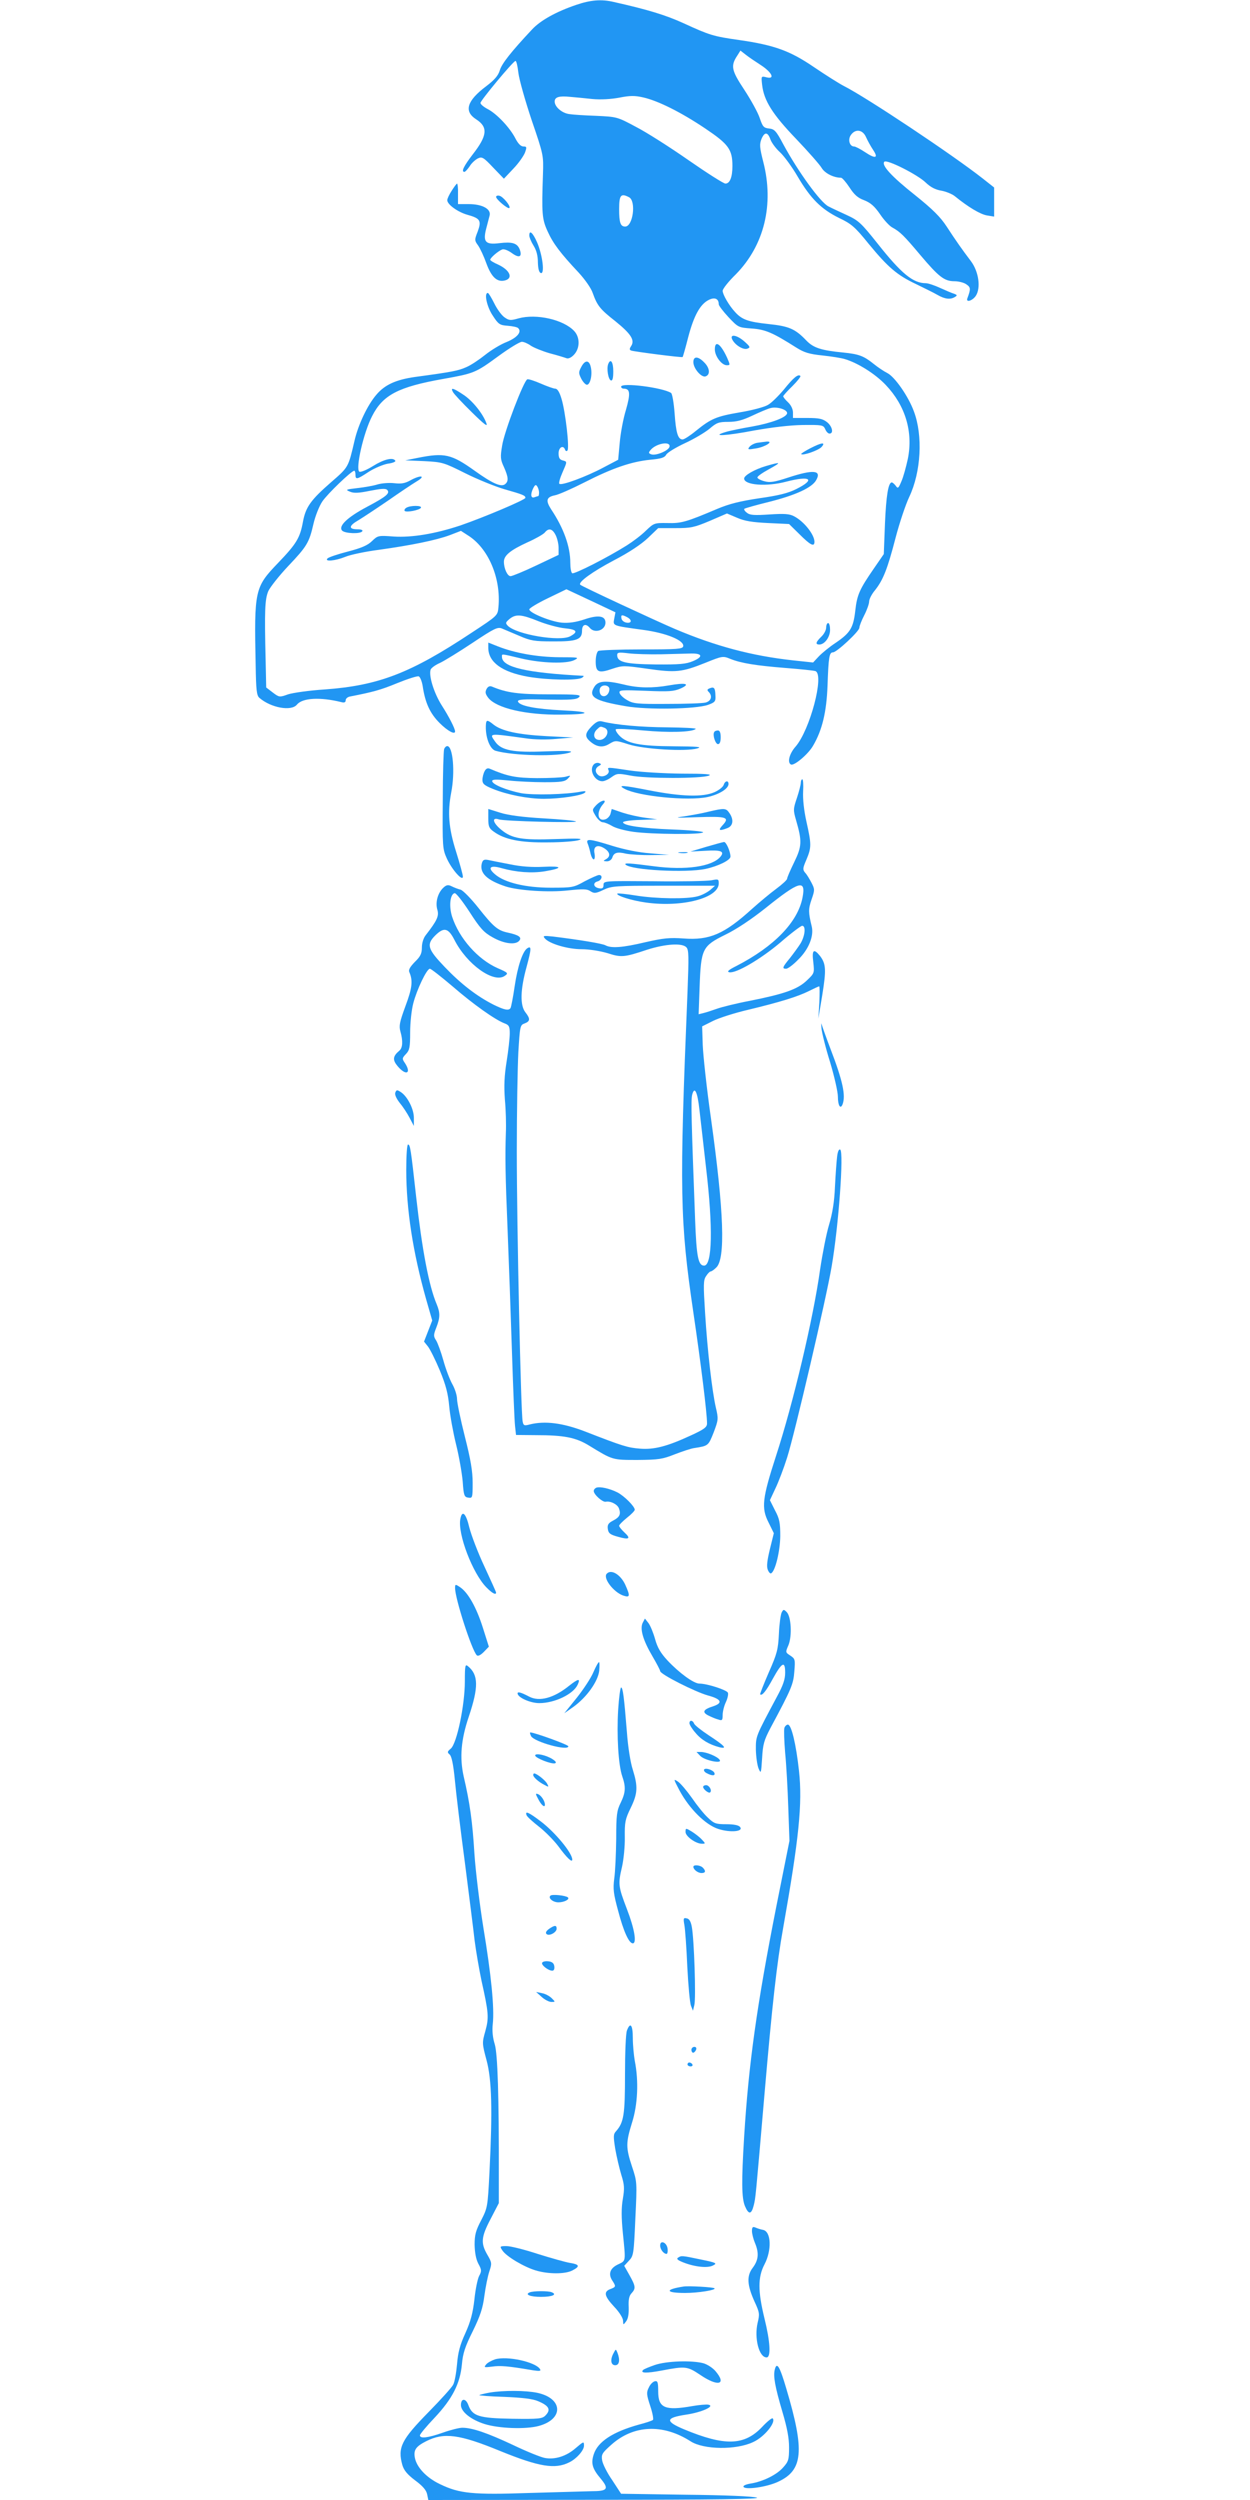 <?xml version="1.0" standalone="no"?>
<!DOCTYPE svg PUBLIC "-//W3C//DTD SVG 20010904//EN"
 "http://www.w3.org/TR/2001/REC-SVG-20010904/DTD/svg10.dtd">
<svg version="1.0" xmlns="http://www.w3.org/2000/svg"
 width="640pt" height="1280pt" viewBox="0 0 640 1280"
 preserveAspectRatio="xMidYMid meet">
<g transform="translate(0,1280) scale(0.1,-0.1)"
fill="#2196f3" stroke="none">
<path d="M2950 12775 c-103 -35 -184 -80 -227 -127 -106 -113 -154 -174 -164
-208 -8 -27 -27 -49 -69 -81 -100 -75 -116 -129 -52 -170 62 -40 57 -84 -18
-180 -46 -60 -60 -89 -42 -89 4 0 16 13 27 29 10 17 30 34 42 40 21 10 29 5
78 -47 l55 -57 49 52 c27 28 53 66 59 82 10 28 9 31 -8 31 -13 0 -27 14 -41
41 -28 55 -95 126 -141 150 -21 11 -38 25 -38 32 0 12 164 210 179 215 5 1 11
-26 15 -60 4 -35 35 -144 68 -243 61 -178 61 -181 58 -275 -7 -204 -5 -232 24
-295 28 -62 65 -111 159 -211 32 -35 64 -80 72 -105 23 -64 37 -82 116 -144
79 -64 100 -96 81 -126 -10 -15 -10 -20 0 -24 20 -6 260 -37 263 -33 2 2 15
48 29 103 29 110 61 167 104 189 31 16 52 7 52 -22 0 -7 23 -37 50 -66 50 -53
51 -53 119 -58 70 -5 107 -21 227 -97 41 -26 67 -34 135 -41 46 -5 98 -13 116
-19 66 -20 154 -75 208 -132 101 -106 141 -241 113 -379 -9 -41 -23 -93 -33
-115 -15 -36 -18 -38 -29 -22 -7 9 -16 17 -20 17 -18 0 -29 -69 -35 -211 l-6
-156 -51 -74 c-73 -106 -86 -134 -95 -216 -10 -87 -25 -113 -100 -164 -32 -21
-71 -53 -87 -70 l-29 -31 -103 11 c-210 23 -395 72 -605 161 -96 41 -477 218
-484 226 -13 13 64 68 172 125 79 41 140 82 175 115 l52 50 88 0 c79 0 95 3
176 37 l88 38 52 -22 c39 -17 77 -23 159 -27 l107 -5 54 -53 c55 -55 76 -66
76 -38 0 37 -54 105 -105 131 -23 12 -48 14 -125 9 -75 -5 -100 -4 -115 8 -11
8 -17 17 -14 21 4 3 60 19 125 35 136 34 222 73 243 112 29 51 -15 55 -143 13
-70 -23 -94 -27 -122 -19 -20 5 -36 14 -36 19 -1 6 25 24 58 42 67 37 65 40
-14 17 -58 -17 -112 -48 -112 -64 0 -34 115 -43 216 -16 124 32 151 12 51 -38
-42 -21 -90 -33 -189 -47 -99 -15 -153 -28 -217 -55 -158 -67 -183 -74 -254
-72 -67 1 -69 0 -110 -39 -23 -23 -67 -56 -97 -75 -100 -63 -270 -149 -280
-143 -6 3 -10 27 -10 53 0 84 -34 178 -98 274 -29 45 -25 63 19 72 18 3 86 33
151 66 145 74 240 106 336 116 57 5 75 11 83 26 6 11 49 37 96 59 46 21 103
55 126 74 36 31 47 35 96 35 42 0 72 8 121 31 36 17 78 35 93 39 32 10 87 -6
87 -25 0 -21 -79 -51 -180 -69 -52 -9 -113 -21 -135 -28 -80 -24 1 -20 147 8
90 16 182 27 248 28 100 1 105 0 115 -21 5 -13 15 -23 22 -23 23 0 14 38 -13
59 -22 17 -41 21 -100 21 l-74 0 0 28 c0 17 -10 38 -25 52 -14 13 -25 27 -25
31 0 3 21 27 47 52 26 26 44 49 41 52 -11 12 -36 -9 -85 -70 -27 -32 -63 -68
-81 -78 -18 -11 -82 -28 -143 -38 -122 -21 -148 -32 -226 -95 -29 -24 -60 -44
-68 -44 -24 0 -34 33 -41 134 -4 53 -12 100 -18 104 -43 28 -256 55 -256 32 0
-5 6 -10 14 -10 32 0 35 -24 11 -108 -14 -45 -28 -121 -32 -169 l-8 -87 -76
-40 c-86 -46 -215 -94 -225 -83 -4 3 3 29 15 56 26 60 26 57 1 64 -15 4 -20
14 -20 36 0 31 24 44 33 19 2 -7 8 -10 12 -5 12 10 -10 200 -30 265 -10 34
-21 52 -32 52 -8 0 -42 12 -74 26 -32 14 -63 24 -69 22 -18 -6 -118 -267 -129
-339 -10 -59 -9 -72 9 -110 23 -52 25 -73 6 -88 -20 -16 -64 3 -156 69 -119
85 -154 93 -290 66 l-65 -13 97 -4 c94 -5 100 -7 210 -62 62 -31 153 -68 201
-82 95 -27 107 -32 107 -44 0 -10 -213 -100 -332 -141 -129 -43 -248 -63 -343
-57 -78 6 -81 5 -110 -23 -22 -22 -55 -36 -124 -54 -51 -13 -98 -29 -104 -35
-18 -18 39 -13 91 8 26 11 103 27 172 36 165 23 293 49 363 75 l57 22 34 -22
c106 -65 172 -220 158 -369 -4 -43 -4 -43 -138 -131 -312 -207 -476 -270 -752
-290 -78 -5 -162 -17 -187 -25 -44 -16 -46 -15 -78 9 l-34 26 -3 142 c-6 252
-4 310 14 352 10 21 55 78 101 127 97 102 108 121 130 217 9 39 29 90 45 114
26 39 150 158 164 158 3 0 6 -9 6 -20 0 -27 7 -26 69 15 30 19 74 37 97 41 24
3 41 10 38 15 -11 19 -58 8 -114 -27 -32 -20 -64 -33 -70 -29 -21 13 21 199
65 284 55 109 134 150 365 191 157 28 165 31 281 116 56 41 110 74 121 74 10
0 31 -9 46 -20 15 -10 59 -28 97 -39 39 -10 77 -22 85 -25 10 -4 25 3 39 18
31 33 31 89 1 121 -55 59 -194 90 -285 65 -42 -12 -49 -11 -73 6 -15 11 -38
43 -52 72 -14 28 -28 51 -32 52 -21 1 -5 -72 25 -116 29 -45 36 -49 77 -52 25
-2 49 -7 53 -12 20 -19 -5 -49 -59 -71 -31 -12 -80 -42 -110 -66 -30 -24 -73
-53 -97 -63 -41 -18 -69 -24 -262 -50 -98 -14 -155 -40 -198 -91 -45 -52 -93
-153 -112 -236 -32 -137 -30 -134 -121 -213 -103 -90 -129 -126 -143 -202 -15
-82 -33 -112 -127 -210 -120 -125 -123 -138 -115 -525 2 -126 5 -154 19 -166
59 -51 163 -70 192 -35 28 35 119 40 228 13 15 -4 22 -1 22 10 0 8 10 17 23
19 117 23 155 33 240 68 54 22 104 38 111 35 7 -3 16 -25 20 -49 13 -88 38
-141 87 -190 41 -41 79 -61 79 -43 0 15 -32 77 -68 133 -40 63 -68 153 -57
184 4 9 25 24 48 34 23 11 98 57 167 103 111 74 128 82 150 73 14 -6 54 -23
90 -38 57 -25 78 -28 170 -28 122 -1 150 9 150 54 0 33 19 40 40 15 25 -30 80
-12 80 27 0 35 -36 41 -107 17 -45 -15 -81 -20 -117 -17 -55 5 -166 50 -166
68 0 6 43 32 95 57 l95 46 126 -59 125 -59 -6 -32 c-7 -38 -12 -36 148 -58
119 -16 211 -54 205 -84 -3 -14 -30 -16 -213 -16 -116 0 -216 -4 -222 -8 -7
-5 -13 -28 -13 -53 0 -56 14 -63 86 -38 52 17 58 17 178 0 146 -21 177 -18
299 31 84 34 89 35 125 20 57 -23 134 -35 284 -47 76 -6 144 -13 153 -16 47
-18 -28 -302 -102 -387 -31 -35 -43 -80 -24 -91 15 -10 89 52 114 96 47 80 69
173 74 308 5 147 9 170 28 170 19 0 135 108 135 126 0 8 11 37 25 64 14 27 25
59 25 70 0 12 13 38 30 58 42 53 64 109 105 267 20 77 52 172 70 210 61 128
71 315 24 439 -28 77 -98 177 -136 196 -16 8 -48 29 -70 47 -51 41 -76 50
-155 58 -114 11 -153 24 -189 61 -58 61 -90 74 -195 85 -102 11 -135 22 -170
61 -31 33 -64 90 -64 109 0 10 30 48 68 85 145 148 196 357 140 575 -19 75
-20 90 -9 118 16 37 32 36 46 -4 6 -16 27 -45 48 -64 20 -18 62 -75 91 -125
67 -114 121 -167 212 -212 63 -30 81 -45 152 -133 98 -119 145 -160 243 -206
41 -20 90 -44 109 -55 38 -22 67 -25 90 -10 12 7 11 10 -5 16 -11 3 -43 17
-72 30 -28 13 -61 24 -73 24 -65 0 -125 49 -246 202 -86 108 -98 119 -161 148
-37 17 -78 36 -91 43 -41 20 -155 177 -232 319 -36 68 -45 77 -72 80 -28 3
-33 9 -48 53 -9 28 -45 93 -79 145 -67 101 -71 123 -35 177 l15 24 27 -21 c15
-12 49 -35 77 -53 57 -37 75 -74 30 -63 -28 7 -28 7 -23 -38 9 -81 53 -151
174 -277 62 -65 121 -132 131 -149 16 -27 61 -50 99 -50 6 0 25 -22 43 -49 24
-37 42 -54 75 -66 33 -13 53 -30 82 -72 20 -30 49 -61 63 -68 40 -22 60 -42
144 -142 94 -111 122 -133 174 -133 21 0 49 -7 61 -16 22 -15 23 -23 5 -71 -9
-24 26 -13 43 12 27 41 15 125 -25 178 -47 62 -77 105 -124 177 -32 49 -71 88
-162 161 -120 95 -174 154 -157 171 13 13 170 -66 212 -107 24 -23 49 -36 78
-41 24 -4 56 -17 70 -28 70 -57 131 -93 165 -99 l37 -6 0 74 0 75 -57 45
c-155 122 -596 416 -713 475 -25 13 -93 56 -152 96 -123 84 -203 113 -383 139
-134 19 -152 25 -285 86 -92 42 -184 70 -358 109 -63 15 -119 10 -192 -15z
m83 -482 c42 -4 95 -1 138 7 55 11 80 11 123 1 75 -17 192 -75 317 -159 119
-80 139 -107 139 -192 0 -57 -13 -90 -36 -90 -9 0 -94 54 -189 120 -96 67
-217 144 -270 171 -95 51 -97 51 -203 56 -59 2 -121 6 -138 9 -37 5 -74 37
-74 64 0 23 22 30 80 24 25 -2 76 -7 113 -11z m1401 -195 c8 -18 24 -47 36
-65 29 -43 13 -48 -41 -12 -24 16 -49 29 -56 29 -23 0 -33 35 -17 58 23 34 61
29 78 -10z m-1213 -308 c37 -20 20 -150 -20 -150 -24 0 -31 19 -31 89 0 73 9
83 51 61z m207 -1277 c-4 -20 -70 -48 -94 -39 -14 5 -14 9 -3 22 28 34 103 47
97 17z m-668 -235 c0 -10 -2 -18 -4 -18 -2 0 -11 -3 -20 -6 -19 -7 -21 17 -5
48 9 17 13 18 20 7 5 -8 9 -22 9 -31z m85 -218 c8 -16 15 -45 15 -65 l0 -36
-116 -55 c-63 -30 -122 -54 -130 -54 -16 0 -34 39 -34 74 0 32 33 59 120 99
41 18 81 41 89 50 20 25 39 21 56 -13z m-87 -441 c43 -17 103 -33 135 -36 61
-6 69 -18 26 -41 -53 -28 -274 9 -319 54 -13 14 -12 17 9 35 32 26 60 24 149
-12z m453 21 c26 -14 24 -32 -3 -28 -13 2 -24 11 -26 21 -4 20 2 21 29 7z
m174 -190 c61 2 130 3 154 4 58 1 62 -17 9 -39 -35 -15 -70 -18 -192 -17 -156
2 -196 12 -196 48 0 14 8 15 58 9 31 -4 107 -6 167 -5z"/>
<path d="M2313 11824 c-13 -20 -23 -41 -23 -49 0 -22 54 -61 104 -75 65 -18
72 -30 52 -85 -17 -43 -17 -46 2 -72 11 -16 30 -57 42 -91 26 -71 55 -98 95
-88 44 11 26 53 -34 81 -23 10 -41 21 -41 25 0 10 42 46 62 53 9 3 30 -5 49
-19 37 -27 54 -20 40 19 -13 32 -38 40 -104 32 -71 -9 -85 6 -68 73 7 26 15
57 18 69 8 33 -38 58 -107 58 l-55 0 0 53 c1 28 -2 52 -5 52 -3 -1 -15 -17
-27 -36z"/>
<path d="M2540 11792 c0 -13 61 -64 68 -57 9 8 -33 60 -52 63 -9 2 -16 -1 -16
-6z"/>
<path d="M2710 11594 c0 -9 10 -33 22 -52 15 -24 22 -52 22 -86 1 -33 6 -51
15 -54 21 -7 9 92 -19 157 -22 50 -40 66 -40 35z"/>
<path d="M3750 11060 c16 -29 57 -53 77 -45 16 6 14 10 -15 36 -39 35 -79 41
-62 9z"/>
<path d="M3660 11011 c0 -35 35 -81 61 -81 18 0 18 1 2 38 -33 72 -63 93 -63
43z"/>
<path d="M3550 10946 c0 -33 42 -81 63 -73 25 9 21 44 -8 72 -31 32 -55 32
-55 1z"/>
<path d="M2976 10921 c-14 -26 -14 -32 0 -60 9 -17 22 -31 29 -31 17 0 29 51
20 90 -8 38 -30 38 -49 1z"/>
<path d="M3114 10936 c-9 -23 0 -79 14 -84 8 -2 12 11 12 47 0 48 -14 68 -26
37z"/>
<path d="M2319 10793 c5 -10 48 -56 96 -103 66 -65 84 -78 75 -56 -18 49 -72
116 -119 146 -51 34 -66 38 -52 13z"/>
<path d="M3878 10533 c-14 -2 -32 -11 -40 -20 -12 -15 -9 -16 32 -9 47 7 95
38 55 35 -11 -1 -32 -4 -47 -6z"/>
<path d="M4147 10504 c-27 -14 -47 -27 -45 -29 9 -9 88 19 104 36 24 27 1 24
-59 -7z"/>
<path d="M2100 10340 c-27 -15 -46 -18 -81 -14 -26 3 -64 0 -85 -6 -22 -7 -68
-15 -104 -19 -59 -7 -63 -8 -39 -18 20 -9 44 -8 103 4 56 11 80 13 88 5 17
-17 -3 -34 -103 -87 -100 -53 -147 -98 -128 -121 13 -16 95 -19 104 -4 4 6 -6
10 -24 10 -48 0 -46 18 5 47 26 16 94 61 151 100 57 40 123 84 146 98 51 30
21 35 -33 5z"/>
<path d="M2080 10200 c-8 -5 -11 -12 -8 -16 9 -9 76 4 83 16 8 13 -55 13 -75
0z"/>
<path d="M4230 9587 c0 -13 -11 -34 -25 -47 -28 -27 -32 -40 -10 -40 27 0 55
38 55 75 0 19 -4 35 -10 35 -5 0 -10 -10 -10 -23z"/>
<path d="M2500 9484 c0 -74 69 -125 204 -149 99 -17 253 -20 276 -5 8 5 11 10
5 10 -290 15 -415 44 -415 97 0 16 -8 17 97 -8 105 -25 236 -29 275 -8 25 13
19 14 -80 14 -111 1 -226 21 -314 56 l-48 19 0 -26z"/>
<path d="M3044 9285 c-34 -53 -3 -73 161 -101 109 -19 357 -15 420 7 36 13 40
18 38 48 -1 39 -7 46 -29 37 -13 -5 -15 -9 -6 -18 21 -21 14 -47 -15 -55 -16
-4 -104 -7 -198 -7 -154 -1 -173 1 -205 20 -19 11 -36 27 -38 37 -3 14 10 15
135 10 119 -5 143 -3 178 12 53 24 26 31 -59 16 -85 -15 -159 -14 -231 4 -92
22 -131 20 -151 -10z m76 -13 c0 -24 -19 -42 -36 -35 -15 5 -19 35 -7 46 14
14 43 7 43 -11z"/>
<path d="M2491 9272 c-8 -16 -6 -25 9 -45 42 -53 192 -88 372 -86 157 1 162
15 8 22 -140 7 -220 23 -228 45 -3 11 27 13 147 10 123 -2 153 0 165 12 14 13
-3 15 -152 15 -159 0 -218 8 -294 40 -11 4 -20 0 -27 -13z"/>
<path d="M2488 9093 c-5 -63 19 -128 49 -137 91 -26 325 -31 383 -8 17 7 -21
9 -127 5 -166 -7 -227 5 -258 50 -31 44 -34 43 155 17 44 -7 110 -8 160 -3
l85 7 -138 7 c-146 8 -228 26 -270 59 -31 25 -37 25 -39 3z"/>
<path d="M3030 9082 c-34 -35 -37 -52 -12 -75 35 -32 67 -37 101 -16 32 19 33
19 99 -2 77 -25 293 -38 352 -21 28 8 2 10 -121 11 -173 1 -240 14 -279 56
-13 14 -20 28 -17 31 4 4 67 1 141 -6 128 -12 251 -9 268 8 4 4 -61 7 -145 8
-135 1 -262 12 -333 30 -18 5 -31 -1 -54 -24z m64 -8 c35 -13 7 -69 -31 -62
-24 4 -28 32 -8 52 19 18 18 18 39 10z"/>
<path d="M3657 9052 c-10 -14 6 -62 19 -62 9 0 14 12 14 35 0 24 -5 35 -14 35
-8 0 -17 -3 -19 -8z"/>
<path d="M2274 8965 c-3 -8 -7 -126 -7 -262 -2 -240 -1 -250 21 -299 26 -57
82 -120 82 -92 0 9 -16 67 -35 128 -38 120 -44 200 -25 301 21 106 9 239 -20
239 -6 0 -13 -7 -16 -15z"/>
<path d="M3041 8887 c-27 -27 2 -87 43 -87 10 0 31 9 47 21 28 20 34 20 97 8
78 -16 364 -16 402 0 18 7 -18 10 -140 10 -92 1 -209 8 -264 16 -121 18 -117
18 -110 1 8 -21 -33 -41 -52 -25 -19 15 -18 36 2 47 14 8 14 10 1 15 -8 3 -20
0 -26 -6z"/>
<path d="M2481 8851 c-6 -11 -11 -31 -11 -44 0 -20 9 -28 53 -46 74 -30 180
-51 262 -51 84 0 196 17 210 32 7 7 1 9 -20 5 -75 -15 -246 -19 -307 -8 -75
15 -148 45 -148 62 0 9 21 9 83 3 45 -5 128 -9 184 -9 86 0 105 3 120 18 17
18 17 18 -12 10 -16 -4 -82 -7 -145 -7 -110 1 -151 9 -242 48 -11 5 -20 1 -27
-13z"/>
<path d="M4100 8792 c0 -10 -9 -45 -20 -78 -19 -56 -19 -62 -4 -114 31 -107
30 -133 -10 -215 -20 -41 -36 -78 -36 -84 0 -6 -25 -29 -56 -52 -30 -22 -85
-68 -122 -101 -144 -131 -219 -163 -352 -153 -71 5 -103 2 -195 -19 -118 -28
-175 -32 -205 -16 -16 9 -131 28 -269 45 -48 5 -53 4 -42 -9 23 -28 118 -56
189 -56 39 0 94 -9 132 -20 71 -23 85 -22 205 18 92 29 177 35 199 12 13 -13
13 -46 6 -230 -42 -1020 -39 -1170 30 -1640 38 -257 70 -515 70 -568 0 -19
-14 -30 -84 -62 -121 -56 -188 -73 -260 -67 -62 5 -86 12 -281 88 -115 44
-205 55 -282 36 -29 -8 -33 -6 -37 15 -9 41 -30 1003 -30 1383 0 204 4 432 8
508 8 133 9 139 32 147 29 11 30 24 4 57 -28 36 -26 116 6 232 25 93 26 110 4
96 -24 -15 -50 -93 -65 -195 -8 -56 -18 -106 -21 -111 -9 -15 -32 -10 -87 17
-85 43 -167 106 -250 193 -88 92 -95 115 -48 162 44 43 66 38 97 -22 64 -127
203 -226 259 -185 19 13 16 16 -37 39 -102 45 -197 153 -233 263 -17 53 -11
114 12 121 7 3 41 -41 77 -96 54 -84 73 -105 118 -130 58 -33 118 -41 137 -17
14 17 -3 29 -59 41 -52 11 -74 30 -150 126 -38 48 -79 90 -92 94 -13 3 -33 11
-45 17 -18 9 -27 8 -43 -7 -28 -26 -42 -74 -31 -112 10 -33 -1 -56 -60 -132
-11 -14 -19 -40 -19 -62 0 -31 -7 -46 -36 -74 -25 -26 -34 -41 -28 -53 19 -44
14 -82 -20 -173 -30 -82 -34 -101 -26 -130 14 -49 12 -85 -6 -99 -33 -28 -35
-47 -8 -79 42 -50 72 -38 38 15 -16 23 -16 26 5 48 18 19 21 34 21 110 0 49 7
115 16 149 18 70 69 177 85 177 6 0 58 -41 117 -91 104 -90 216 -170 266 -189
22 -8 26 -16 26 -51 0 -23 -7 -87 -16 -143 -12 -75 -14 -125 -9 -196 5 -52 7
-129 5 -170 -4 -122 -3 -210 9 -500 6 -151 16 -428 22 -615 6 -187 13 -361 16
-386 l5 -46 101 -1 c146 0 206 -12 274 -54 121 -74 118 -73 248 -73 108 1 127
4 190 29 39 15 84 30 100 32 72 11 72 12 99 80 24 64 25 69 11 128 -19 84 -43
289 -55 485 -9 143 -9 167 5 187 8 13 19 24 23 24 5 0 18 9 29 20 48 44 40
285 -27 765 -22 154 -40 323 -42 375 l-3 95 56 28 c30 15 111 41 180 57 162
39 253 67 311 96 26 13 50 24 52 24 3 0 3 -37 1 -82 l-5 -83 20 120 c21 130
19 160 -11 200 -33 41 -43 32 -35 -31 6 -56 6 -57 -33 -94 -47 -45 -115 -69
-291 -104 -69 -13 -145 -32 -170 -41 -25 -9 -56 -19 -69 -22 l-24 -6 5 139 c7
197 14 210 131 268 58 28 134 79 207 137 173 139 207 148 189 54 -24 -126
-145 -251 -339 -351 -40 -20 -50 -29 -36 -32 34 -7 159 66 261 152 55 48 106
86 112 86 20 0 15 -51 -8 -90 -12 -19 -37 -53 -55 -76 -38 -46 -41 -54 -19
-54 9 0 37 21 63 48 53 52 80 120 68 169 -17 70 -18 88 -1 137 17 49 17 53 0
86 -10 19 -24 43 -33 52 -13 16 -12 23 7 67 26 62 26 78 0 194 -13 59 -19 115
-17 155 2 34 0 62 -4 62 -4 0 -8 -8 -8 -18z m-519 -1673 c5 -46 21 -180 34
-298 36 -305 32 -501 -10 -501 -30 0 -39 45 -46 235 -19 506 -22 614 -15 640
12 46 27 15 37 -76z"/>
<path d="M3705 8781 c-3 -10 -24 -27 -47 -37 -59 -26 -169 -23 -337 10 -132
26 -162 28 -123 7 71 -38 324 -63 424 -42 60 13 108 43 108 67 0 20 -18 17
-25 -5z"/>
<path d="M3052 8677 c-21 -23 -21 -23 -2 -55 11 -18 27 -32 36 -32 9 0 31 -9
48 -19 17 -11 66 -24 109 -30 94 -13 357 -15 357 -2 0 4 -71 11 -157 14 -156
6 -253 20 -253 37 0 5 39 11 88 12 l87 3 -60 8 c-33 4 -86 16 -117 26 l-56 19
-6 -24 c-3 -12 -16 -26 -27 -29 -40 -13 -47 37 -11 78 24 27 -9 22 -36 -6z"/>
<path d="M2500 8610 c0 -42 4 -51 28 -68 56 -41 138 -57 277 -55 72 0 144 6
160 12 23 8 -6 9 -120 5 -172 -6 -224 2 -279 48 -42 34 -50 65 -13 53 26 -10
405 -19 396 -11 -3 4 -78 11 -166 16 -105 6 -182 16 -222 29 l-61 19 0 -48z"/>
<path d="M3627 8644 c-31 -8 -88 -18 -125 -24 -55 -7 -42 -8 70 -4 149 5 166
0 127 -42 -24 -26 -16 -30 25 -14 30 11 34 44 10 78 -17 25 -26 25 -107 6z"/>
<path d="M3010 8478 c5 -13 11 -35 14 -50 4 -16 11 -28 16 -28 5 0 7 13 4 30
-8 37 15 49 51 26 29 -19 32 -41 8 -55 -16 -9 -16 -10 4 -11 13 0 24 8 28 19
8 26 26 31 71 20 22 -4 80 -8 129 -7 l90 1 -95 8 c-59 4 -132 19 -194 38 -122
38 -139 39 -126 9z"/>
<path d="M3615 8464 l-80 -24 77 4 c80 5 99 -3 77 -30 -42 -51 -178 -71 -343
-49 -123 16 -152 18 -143 8 29 -28 308 -43 409 -22 65 14 128 45 128 63 0 26
-22 76 -33 75 -7 -1 -48 -12 -92 -25z"/>
<path d="M3478 8433 c12 -2 30 -2 40 0 9 3 -1 5 -23 4 -22 0 -30 -2 -17 -4z"/>
<path d="M2467 8380 c-13 -50 26 -87 123 -119 67 -21 220 -31 318 -20 77 8 98
8 115 -4 19 -12 27 -12 67 7 42 20 62 21 308 21 l263 0 -25 -22 c-15 -12 -43
-27 -64 -32 -53 -15 -212 -13 -317 4 -49 8 -91 12 -94 10 -9 -10 73 -36 146
-46 186 -26 373 23 373 98 0 22 -2 23 -37 16 -21 -4 -154 -7 -295 -5 -255 2
-258 2 -258 -19 0 -15 -5 -20 -22 -17 -29 4 -35 28 -9 35 23 6 29 33 8 33 -7
0 -40 -15 -73 -32 -57 -32 -63 -33 -174 -33 -129 0 -237 26 -286 69 -40 34
-24 48 34 31 75 -21 154 -27 222 -16 95 16 91 28 -7 23 -59 -3 -116 1 -173 13
-47 9 -97 19 -111 22 -21 4 -27 0 -32 -17z"/>
<path d="M4206 7535 c2 -22 21 -100 44 -173 22 -74 40 -153 40 -177 0 -45 13
-67 24 -39 17 45 1 120 -62 284 -22 58 -42 114 -45 125 -2 11 -3 2 -1 -20z"/>
<path d="M2024 7206 c-4 -10 5 -30 22 -52 16 -19 39 -54 51 -77 l22 -42 0 40
c1 45 -32 110 -66 133 -20 13 -23 13 -29 -2z"/>
<path d="M2080 6811 c0 -203 34 -423 102 -664 l31 -108 -21 -54 -21 -54 20
-25 c11 -14 39 -70 61 -123 31 -75 42 -118 48 -183 4 -47 20 -134 35 -195 15
-60 30 -146 34 -190 5 -73 8 -80 29 -83 21 -3 22 -1 22 76 0 59 -10 119 -40
237 -22 87 -40 174 -40 192 0 19 -11 53 -24 76 -13 23 -34 78 -46 122 -12 43
-29 89 -37 102 -14 21 -14 28 1 66 20 52 20 75 2 119 -40 94 -75 280 -105 548
-28 253 -31 270 -42 270 -5 0 -9 -55 -9 -129z"/>
<path d="M4286 6878 c-3 -24 -8 -93 -11 -154 -3 -76 -13 -137 -30 -194 -14
-46 -34 -149 -46 -229 -35 -252 -138 -686 -226 -956 -70 -216 -76 -266 -38
-340 l27 -55 -20 -81 c-14 -58 -18 -89 -11 -106 5 -13 13 -22 18 -18 21 13 45
113 46 190 0 69 -4 89 -27 132 l-26 52 28 60 c16 33 43 104 60 158 38 119 200
813 228 978 36 209 63 587 44 599 -7 4 -13 -10 -16 -36z"/>
<path d="M3053 5183 c-7 -3 -13 -10 -13 -17 0 -18 45 -58 61 -55 25 5 60 -13
68 -34 11 -30 4 -45 -31 -63 -23 -12 -29 -21 -26 -42 3 -22 11 -29 51 -40 59
-17 69 -10 34 22 -15 14 -27 29 -27 34 0 5 18 23 40 41 22 17 40 36 40 41 0
17 -54 71 -89 89 -40 20 -89 31 -108 24z"/>
<path d="M2357 5023 c-15 -76 63 -279 133 -350 30 -31 50 -41 50 -27 0 3 -27
63 -60 134 -33 70 -67 160 -77 199 -17 73 -37 92 -46 44z"/>
<path d="M3107 4743 c-22 -21 33 -94 83 -112 36 -12 38 -4 11 56 -24 51 -71
80 -94 56z"/>
<path d="M2330 4669 c0 -54 85 -317 111 -344 6 -6 19 0 36 17 l26 27 -31 98
c-33 104 -76 180 -117 207 -24 16 -25 15 -25 -5z"/>
<path d="M4002 4544 c-5 -11 -12 -59 -14 -109 -4 -80 -9 -101 -52 -198 -26
-60 -46 -111 -44 -112 9 -10 31 17 65 80 47 85 63 93 63 31 0 -34 -10 -64 -42
-123 -111 -208 -108 -201 -108 -272 1 -36 7 -79 14 -96 12 -28 13 -26 18 53 4
72 10 92 43 155 109 203 117 224 122 289 5 61 4 65 -20 81 -26 17 -26 17 -10
54 19 47 14 146 -9 169 -15 15 -17 15 -26 -2z"/>
<path d="M3291 4492 c-16 -31 1 -90 50 -173 21 -36 39 -70 39 -75 0 -16 178
-106 245 -125 68 -18 78 -38 27 -55 -51 -16 -59 -30 -26 -47 16 -8 39 -18 52
-21 19 -7 22 -4 22 23 0 17 7 46 16 65 9 19 14 41 11 49 -5 14 -106 47 -146
47 -29 0 -103 54 -164 119 -34 37 -51 65 -63 109 -9 32 -24 69 -34 82 l-18 23
-11 -21z"/>
<path d="M3038 4238 c-12 -29 -51 -88 -86 -132 l-63 -78 47 33 c68 49 125 129
132 184 2 25 2 45 -1 45 -4 0 -17 -24 -29 -52z"/>
<path d="M2380 4191 c0 -121 -41 -318 -72 -344 -18 -15 -19 -19 -6 -30 10 -8
19 -49 27 -132 6 -66 29 -255 51 -420 21 -165 44 -345 50 -400 7 -55 23 -147
35 -205 37 -166 39 -190 20 -259 -17 -60 -17 -63 6 -149 27 -100 31 -254 15
-576 -9 -176 -10 -180 -42 -243 -28 -53 -34 -75 -34 -126 1 -41 7 -74 19 -97
17 -31 18 -38 4 -63 -8 -16 -19 -70 -24 -120 -8 -69 -19 -112 -46 -172 -28
-61 -38 -99 -43 -160 -4 -44 -12 -91 -20 -105 -7 -14 -64 -77 -126 -140 -139
-142 -159 -181 -134 -271 8 -27 25 -48 66 -79 38 -28 57 -50 61 -71 l6 -29
856 1 c615 0 848 4 826 11 -18 7 -166 13 -362 15 l-333 5 -45 69 c-26 37 -49
83 -52 102 -5 30 0 38 46 79 114 103 265 109 406 19 67 -44 235 -46 322 -4 57
26 118 102 99 121 -4 3 -28 -16 -54 -44 -91 -96 -191 -99 -400 -12 -98 41 -95
59 11 75 81 12 150 44 114 51 -10 2 -47 -1 -81 -7 -142 -25 -176 -10 -176 75
0 47 -3 55 -17 52 -10 -2 -24 -16 -31 -32 -13 -25 -12 -36 7 -94 12 -36 18
-68 14 -72 -4 -4 -37 -15 -72 -24 -133 -37 -210 -87 -231 -152 -15 -46 -8 -73
35 -124 45 -54 36 -65 -48 -65 -34 -1 -177 -5 -317 -9 -290 -10 -358 -3 -457
45 -70 33 -120 87 -129 136 -7 39 5 57 58 84 91 46 170 36 381 -51 197 -80
279 -94 352 -57 37 18 75 61 75 85 0 23 -1 23 -42 -12 -48 -42 -106 -60 -157
-51 -20 3 -94 33 -165 67 -130 61 -208 88 -259 88 -15 0 -60 -11 -99 -25 -77
-27 -118 -32 -118 -14 0 6 34 47 75 90 92 98 131 176 140 274 5 56 16 90 56
170 38 78 51 117 59 180 6 44 17 100 25 124 14 42 14 46 -10 87 -34 59 -32 90
17 183 l42 81 0 137 c1 407 -6 629 -21 677 -10 32 -14 68 -10 103 9 82 -8 251
-48 493 -19 118 -40 289 -46 380 -10 163 -23 258 -55 395 -21 95 -14 187 26
305 51 152 50 215 -4 259 -14 12 -16 4 -16 -78z"/>
<path d="M2914 4169 c-78 -63 -152 -83 -204 -56 -42 22 -60 27 -60 17 0 -21
65 -50 111 -50 79 0 175 46 197 95 15 33 3 31 -44 -6z"/>
<path d="M3165 4046 c-8 -131 1 -283 21 -341 19 -55 17 -83 -8 -135 -20 -40
-23 -62 -23 -185 -1 -77 -5 -168 -10 -203 -7 -54 -4 -78 20 -166 27 -103 55
-166 75 -166 21 0 9 74 -30 175 -45 118 -46 128 -25 218 8 36 15 104 14 151
-1 76 2 92 30 149 36 74 38 109 11 196 -12 36 -25 119 -30 190 -15 186 -21
231 -30 231 -4 0 -11 -51 -15 -114z"/>
<path d="M3530 3977 c0 -7 13 -29 30 -48 30 -37 71 -61 124 -75 43 -10 26 8
-55 61 -38 25 -72 52 -75 60 -7 18 -24 20 -24 2z"/>
<path d="M4016 3953 c-3 -10 -1 -67 4 -128 6 -60 13 -186 16 -280 l6 -170 -67
-335 c-100 -507 -142 -807 -165 -1180 -14 -228 -13 -314 4 -355 19 -45 33 -44
45 3 10 42 8 20 56 579 38 441 62 660 95 843 81 458 99 636 81 802 -15 138
-39 238 -57 238 -7 0 -15 -8 -18 -17z"/>
<path d="M2719 3911 c17 -30 191 -78 191 -52 0 8 -174 71 -195 71 -3 0 -1 -9
4 -19z"/>
<path d="M3586 3809 c24 -23 113 -41 99 -20 -10 17 -68 41 -97 41 l-22 0 20
-21z"/>
<path d="M2740 3812 c0 -13 84 -46 102 -40 8 3 4 10 -13 21 -32 21 -89 33 -89
19z"/>
<path d="M3605 3740 c-3 -5 3 -14 14 -19 26 -14 44 -14 39 1 -5 15 -46 29 -53
18z"/>
<path d="M2730 3712 c0 -11 28 -36 58 -51 22 -12 23 -11 13 7 -9 17 -53 52
-66 52 -3 0 -5 -4 -5 -8z"/>
<path d="M3480 3631 c50 -92 132 -174 197 -195 61 -20 132 -14 112 10 -7 9
-32 14 -70 14 -53 0 -63 3 -94 33 -19 17 -56 63 -82 101 -27 38 -59 76 -73 85
-23 15 -22 13 10 -48z"/>
<path d="M3600 3651 c0 -12 29 -35 36 -28 11 10 -5 37 -21 37 -8 0 -15 -4 -15
-9z"/>
<path d="M2755 3590 c16 -32 35 -48 35 -30 0 19 -19 47 -35 54 -14 5 -14 2 0
-24z"/>
<path d="M2696 3506 c3 -8 32 -34 64 -59 32 -25 76 -70 98 -99 44 -60 72 -87
72 -69 0 34 -89 141 -162 196 -62 47 -81 55 -72 31z"/>
<path d="M3510 3420 c0 -22 52 -60 84 -60 19 0 19 1 -2 23 -11 12 -35 30 -51
40 -30 18 -31 18 -31 -3z"/>
<path d="M3550 3242 c0 -14 23 -32 42 -32 21 0 23 11 6 28 -13 13 -48 16 -48
4z"/>
<path d="M2818 3094 c-13 -12 13 -34 41 -34 29 0 59 15 49 25 -10 10 -82 18
-90 9z"/>
<path d="M3504 2944 c4 -22 11 -118 15 -214 5 -96 13 -186 19 -200 l10 -25 7
29 c9 33 -1 339 -13 401 -5 27 -13 41 -26 43 -17 4 -18 0 -12 -34z"/>
<path d="M2811 2924 c-15 -11 -19 -20 -13 -26 13 -13 52 8 52 27 0 19 -10 19
-39 -1z"/>
<path d="M2776 2751 c-7 -11 31 -41 52 -41 8 0 12 9 10 23 -2 15 -11 23 -30
25 -14 2 -29 -1 -32 -7z"/>
<path d="M2773 2576 c15 -14 38 -26 50 -26 21 0 21 0 2 19 -11 11 -33 23 -50
26 l-30 6 28 -25z"/>
<path d="M3210 2404 c-6 -14 -10 -115 -10 -225 0 -206 -6 -246 -46 -291 -14
-15 -14 -26 -4 -90 7 -40 21 -100 31 -133 16 -51 17 -69 8 -123 -8 -45 -8 -94
0 -175 15 -149 16 -141 -23 -160 -42 -19 -53 -49 -32 -82 21 -32 20 -34 -9
-45 -36 -14 -31 -36 20 -91 26 -27 45 -58 45 -71 1 -23 1 -23 16 -3 10 13 14
38 13 72 -2 38 2 58 14 71 23 25 22 36 -10 93 l-27 48 24 26 c24 25 25 34 33
215 9 188 9 189 -17 267 -32 97 -32 122 0 225 29 91 35 212 14 317 -5 29 -10
82 -10 117 0 67 -13 83 -30 38z"/>
<path d="M3540 2305 c0 -8 4 -15 9 -15 5 0 11 7 15 15 3 9 0 15 -9 15 -8 0
-15 -7 -15 -15z"/>
<path d="M3520 2230 c0 -5 7 -10 16 -10 8 0 12 5 9 10 -3 6 -10 10 -16 10 -5
0 -9 -4 -9 -10z"/>
<path d="M3850 1377 c0 -13 7 -41 15 -60 22 -52 19 -88 -11 -128 -32 -42 -29
-89 10 -175 25 -54 26 -62 15 -107 -18 -78 7 -177 46 -177 23 0 19 79 -11 200
-34 140 -34 211 0 276 38 72 35 168 -7 177 -12 2 -30 8 -39 12 -14 6 -18 2
-18 -18z"/>
<path d="M3380 1303 c0 -20 18 -43 33 -43 4 0 7 12 5 27 -4 32 -38 46 -38 16z"/>
<path d="M2572 1278 c20 -31 111 -85 172 -103 64 -19 149 -19 186 0 41 21 38
31 -12 39 -24 4 -98 25 -165 46 -67 22 -139 40 -159 40 -35 0 -36 -1 -22 -22z"/>
<path d="M3472 1241 c-10 -6 -3 -13 25 -24 60 -24 127 -31 154 -16 22 11 17
14 -61 30 -100 21 -101 21 -118 10z"/>
<path d="M3500 1093 c-98 -15 -94 -33 8 -33 66 0 161 15 150 24 -6 6 -133 13
-158 9z"/>
<path d="M2712 1063 c-27 -11 3 -23 58 -23 58 0 85 12 54 24 -18 7 -93 7 -112
-1z"/>
<path d="M3142 753 c-19 -34 -15 -63 8 -63 21 0 26 27 11 65 -8 19 -8 19 -19
-2z"/>
<path d="M2534 720 c-17 -6 -38 -17 -45 -26 -13 -16 -10 -16 31 -11 41 6 81 3
209 -19 34 -5 42 -4 36 6 -23 37 -169 69 -231 50z"/>
<path d="M3352 691 c-29 -10 -55 -21 -59 -25 -17 -17 16 -18 96 -3 121 23 130
22 197 -23 90 -61 136 -50 78 19 -14 17 -42 35 -62 41 -59 16 -190 12 -250 -9z"/>
<path d="M3967 668 c-9 -33 1 -88 39 -217 24 -81 34 -133 34 -182 0 -62 -3
-72 -30 -102 -33 -38 -104 -73 -168 -83 -24 -4 -39 -11 -35 -17 10 -16 118 -1
176 26 129 59 138 158 43 477 -34 116 -49 139 -59 98z"/>
<path d="M2507 550 c-27 -5 -51 -11 -53 -13 -3 -2 55 -7 128 -9 94 -4 145 -10
173 -22 57 -24 67 -44 37 -74 -16 -16 -35 -18 -170 -16 -170 3 -203 13 -224
70 -13 36 -38 36 -38 0 0 -34 51 -75 121 -97 73 -23 210 -28 277 -10 130 35
125 142 -8 170 -58 12 -171 13 -243 1z"/>
</g>
</svg>

